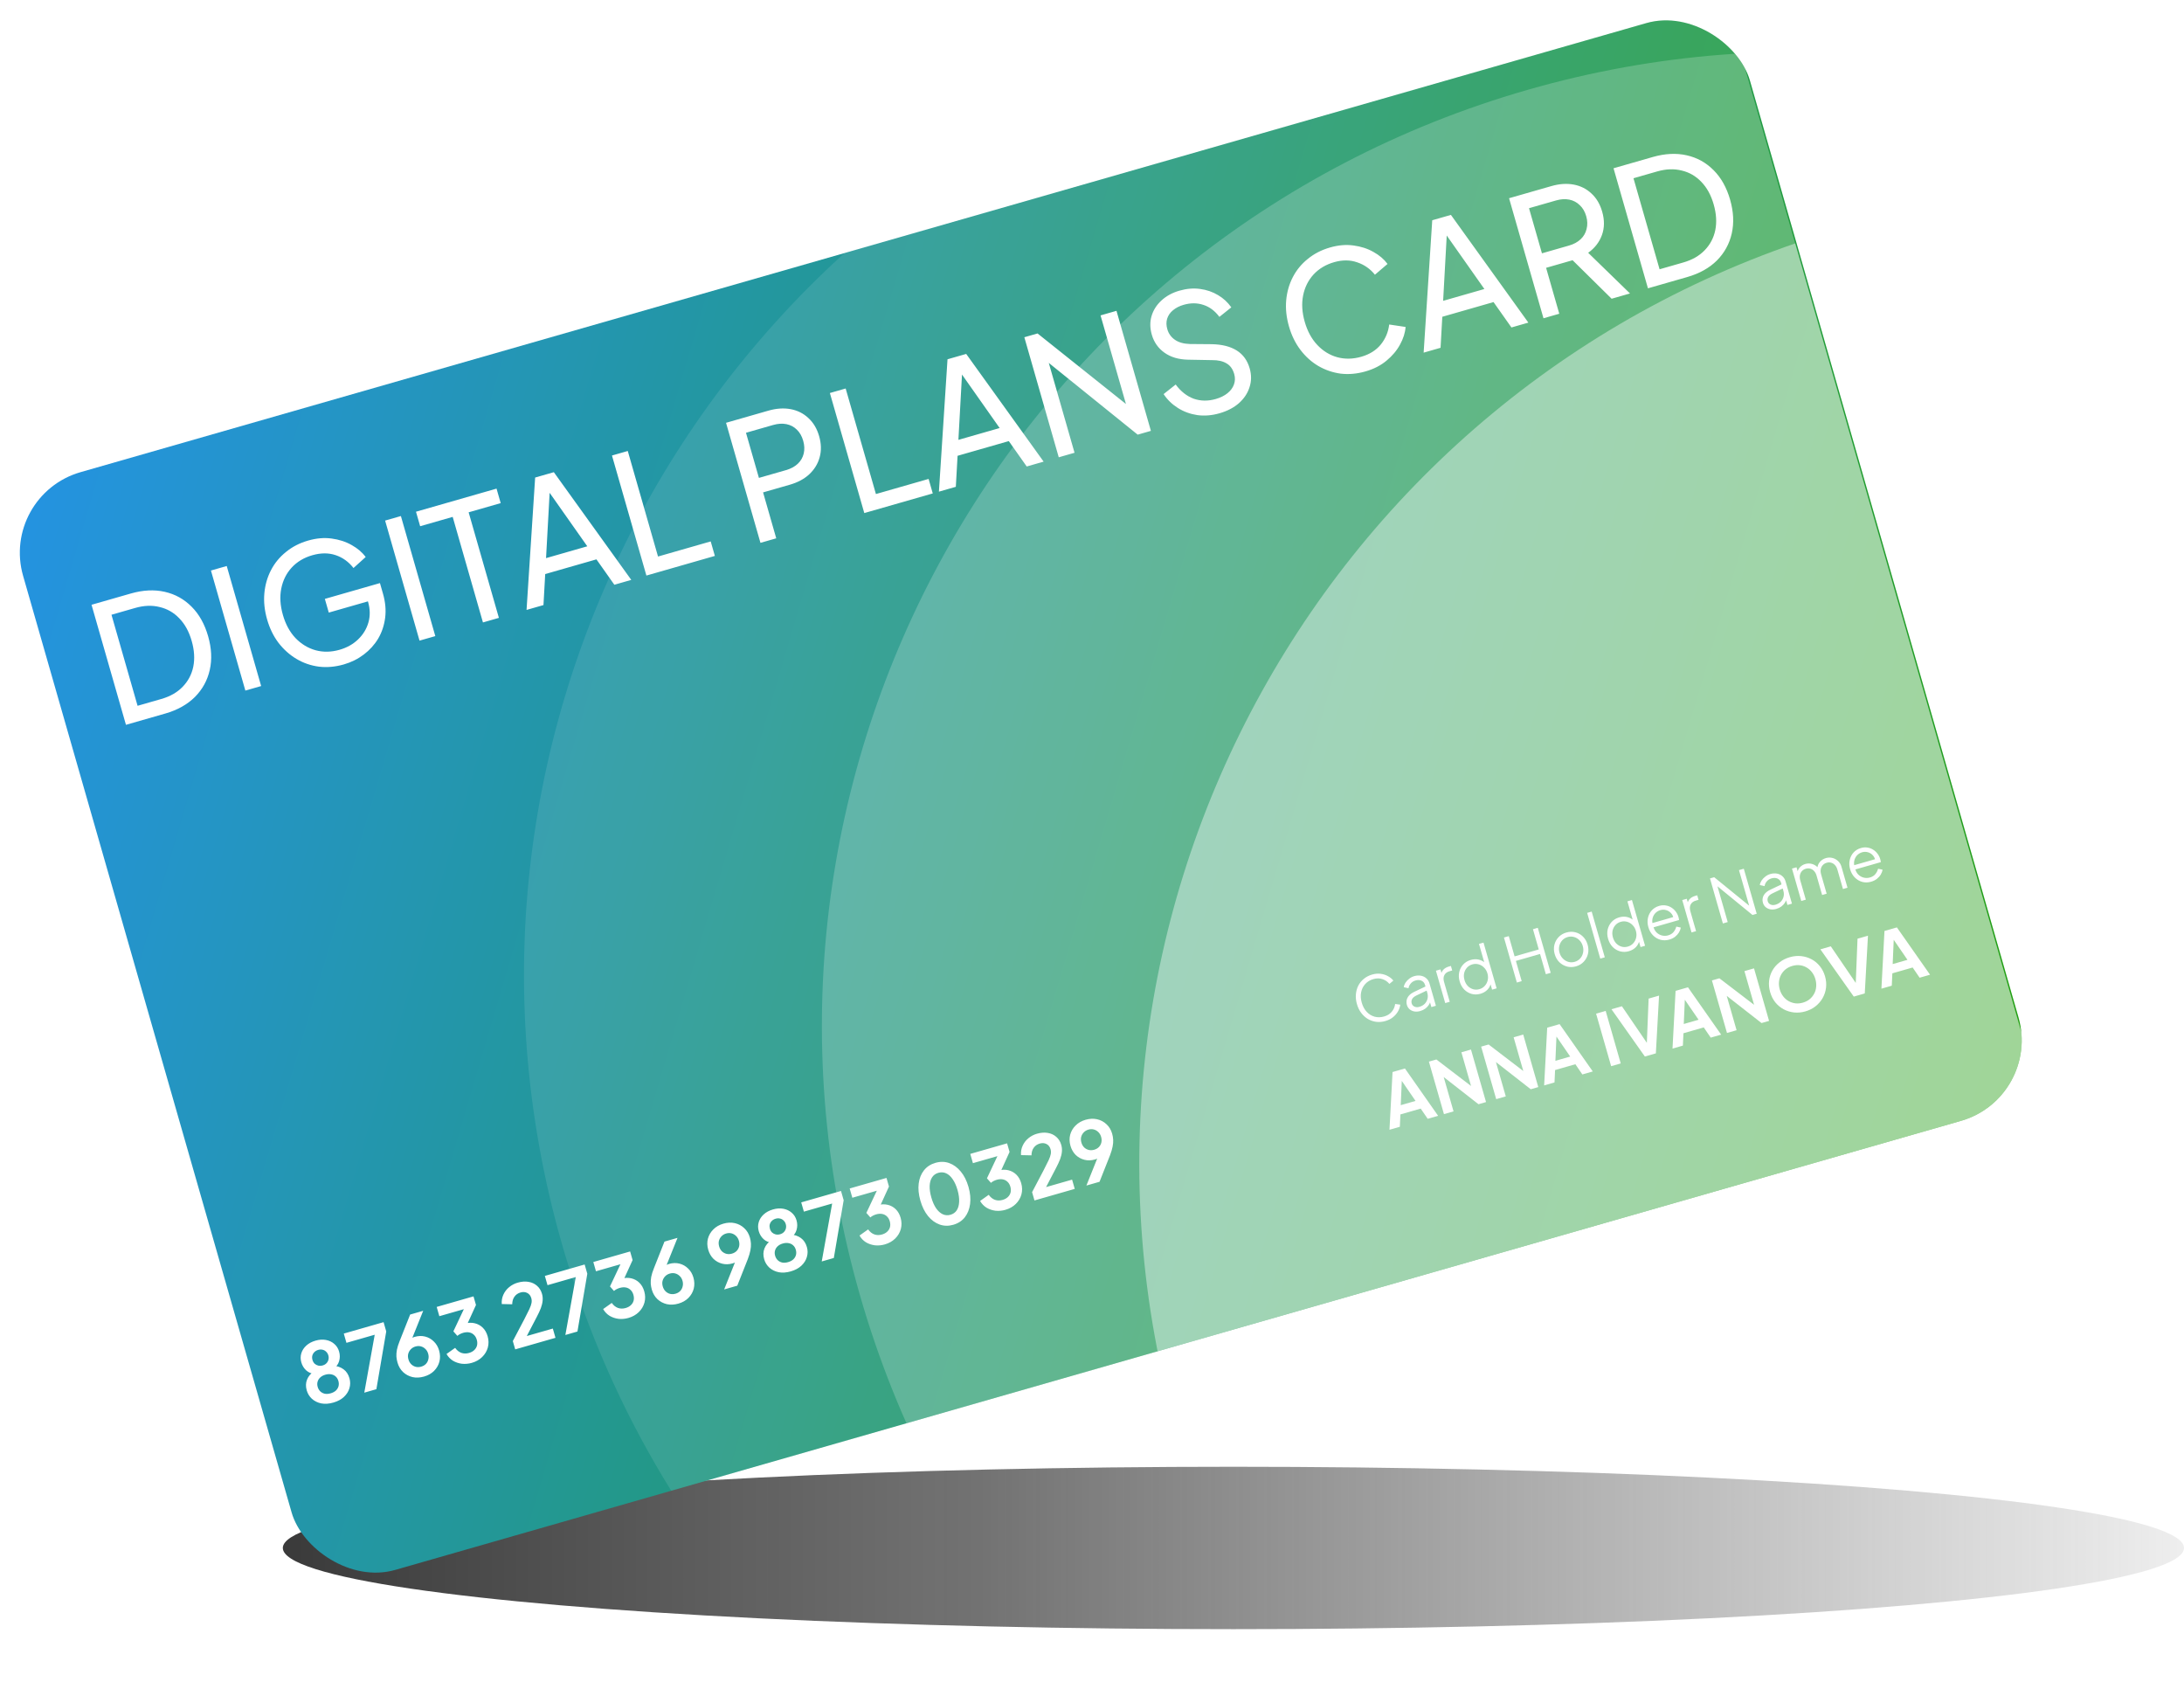 <svg width="657" height="508" viewBox="0 0 657 508" fill="none" xmlns="http://www.w3.org/2000/svg">
<g clip-path="url(#clip0_43_3040)" filter="url(#filter0_b_43_3040)">
<g filter="url(#filter1_f_43_3040)">
<ellipse cx="371.04" cy="465.572" rx="285.96" ry="24.421" fill="url(#paint0_linear_43_3040)"/>
</g>
<g clip-path="url(#clip1_43_3040)">
<g clip-path="url(#clip2_43_3040)">
<rect y="148.957" width="540.41" height="343.468" rx="25.209" transform="rotate(-16 0 148.957)" fill="url(#paint1_linear_43_3040)"/>
<g clip-path="url(#clip3_43_3040)">
<path d="M531.532 575.121C687.109 530.51 777.065 368.225 732.454 212.648C687.843 57.07 525.558 -32.886 369.98 11.725C214.403 56.337 124.447 218.621 169.058 374.199C213.669 529.777 375.954 619.733 531.532 575.121Z" fill="white" fill-opacity="0.1"/>
<path d="M621.144 590.402C776.721 545.791 866.677 383.506 822.066 227.928C777.455 72.35 615.17 -17.606 459.593 27.006C304.015 71.617 214.059 233.902 258.67 389.479C303.281 545.057 465.566 635.013 621.144 590.402Z" fill="white" fill-opacity="0.2"/>
<path d="M716.622 631.863C872.2 587.252 962.156 424.967 917.545 269.389C872.934 113.812 710.649 23.855 555.071 68.467C399.494 113.078 309.538 275.363 354.149 430.94C398.76 586.518 561.045 676.474 716.622 631.863Z" fill="white" fill-opacity="0.4"/>
</g>
</g>
<path d="M37.889 218.001L27.535 181.896L39.361 178.505C43.012 177.458 46.407 177.288 49.547 177.996C52.688 178.704 55.39 180.202 57.654 182.49C59.91 184.746 61.561 187.699 62.608 191.35C63.645 194.968 63.81 198.348 63.102 201.488C62.394 204.628 60.901 207.347 58.622 209.643C56.334 211.908 53.365 213.564 49.714 214.61L37.889 218.001ZM41.387 212.278L48.512 210.235C51.193 209.466 53.341 208.238 54.956 206.551C56.602 204.855 57.667 202.837 58.149 200.496C58.623 198.122 58.461 195.546 57.664 192.767C56.858 189.956 55.614 187.691 53.932 185.97C52.282 184.24 50.314 183.109 48.028 182.575C45.765 182 43.309 182.093 40.66 182.853L33.536 184.895L41.387 212.278ZM73.811 207.701L63.458 171.595L68.207 170.233L78.56 206.339L73.811 207.701ZM103.428 199.838C100.875 200.57 98.387 200.794 95.963 200.51C93.53 200.193 91.28 199.422 89.216 198.196C87.151 196.97 85.341 195.356 83.788 193.353C82.267 191.342 81.123 188.995 80.354 186.314C79.575 183.6 79.298 180.987 79.522 178.475C79.746 175.963 80.408 173.64 81.51 171.506C82.611 169.372 84.115 167.542 86.02 166.017C87.916 164.459 90.14 163.314 92.693 162.583C95.18 161.869 97.535 161.666 99.756 161.973C102.009 162.271 104.014 162.92 105.769 163.921C107.557 164.911 108.968 166.115 110.004 167.532L106.337 170.838C104.894 168.979 103.109 167.69 100.98 166.972C98.85 166.254 96.51 166.261 93.957 166.993C91.437 167.715 89.363 168.957 87.735 170.718C86.139 172.469 85.098 174.568 84.611 177.016C84.124 179.463 84.288 182.109 85.103 184.952C85.909 187.763 87.167 190.077 88.877 191.894C90.619 193.702 92.631 194.926 94.912 195.566C97.226 196.196 99.643 196.15 102.163 195.427C104.36 194.797 106.213 193.759 107.721 192.313C109.23 190.866 110.265 189.171 110.826 187.226C111.387 185.282 111.358 183.228 110.737 181.063L110.098 178.834L112.862 180.244L98.905 184.246L97.723 180.127L114.298 175.374L115.215 178.573C115.938 181.093 116.155 183.496 115.866 185.781C115.578 188.067 114.882 190.154 113.781 192.044C112.67 193.901 111.224 195.504 109.443 196.854C107.662 198.204 105.657 199.198 103.428 199.838ZM126.203 192.678L115.85 156.572L120.6 155.21L130.953 191.316L126.203 192.678ZM145.282 187.207L136.18 155.463L126.39 158.27L125.139 153.908L149.371 146.96L150.622 151.321L140.978 154.087L150.08 185.831L145.282 187.207ZM158.399 183.445L160.986 143.629L166.608 142.017L189.901 174.412L184.812 175.872L179.424 168.238L164.012 172.657L163.488 181.986L158.399 183.445ZM164.264 167.865L176.671 164.307L164.105 146.459L165.462 146.07L164.264 167.865ZM194.451 173.108L184.097 137.002L188.847 135.64L197.949 167.384L213.797 162.84L215.048 167.202L194.451 173.108ZM228.764 163.269L218.41 127.163L231.157 123.508C233.547 122.823 235.777 122.673 237.846 123.059C239.915 123.444 241.691 124.334 243.174 125.727C244.69 127.11 245.772 128.933 246.42 131.195C247.069 133.456 247.117 135.575 246.565 137.552C246.036 139.487 245.001 141.182 243.46 142.638C241.943 144.052 239.972 145.107 237.549 145.802L229.553 148.095L233.513 161.907L228.764 163.269ZM228.302 143.733L236.444 141.398C237.898 140.981 239.079 140.345 239.988 139.49C240.896 138.635 241.493 137.607 241.778 136.407C242.064 135.206 242.012 133.927 241.622 132.57C241.224 131.181 240.591 130.069 239.722 129.234C238.844 128.367 237.793 127.812 236.569 127.568C235.345 127.325 234.007 127.411 232.553 127.828L224.411 130.163L228.302 143.733ZM260 154.312L249.647 118.206L254.397 116.844L263.499 148.588L279.347 144.044L280.598 148.406L260 154.312ZM282.447 147.875L285.034 108.059L290.655 106.447L313.949 138.842L308.86 140.302L303.472 132.668L288.06 137.087L287.536 146.416L282.447 147.875ZM288.312 132.295L300.718 128.737L288.153 110.889L289.51 110.499L288.312 132.295ZM318.498 137.538L308.145 101.432L312.119 100.292L341.228 123.52L339.49 124.228L331.069 94.859L335.866 93.483L346.22 129.589L342.246 130.728L313.178 107.279L314.771 106.613L323.248 136.176L318.498 137.538ZM366.852 124.302C364.558 124.96 362.337 125.142 360.19 124.849C358.034 124.523 356.08 123.807 354.329 122.7C352.578 121.594 351.148 120.203 350.039 118.528L353.672 115.651C355.211 117.727 357.018 119.15 359.091 119.919C361.188 120.646 363.4 120.676 365.726 120.009C367.148 119.602 368.327 119.019 369.263 118.261C370.2 117.503 370.843 116.636 371.193 115.662C371.566 114.646 371.595 113.589 371.28 112.49C370.844 110.972 370.065 109.901 368.943 109.279C367.843 108.615 366.405 108.293 364.627 108.314L357.404 108.182C354.556 108.125 352.186 107.423 350.297 106.076C348.407 104.73 347.138 102.926 346.49 100.664C345.924 98.694 345.897 96.831 346.408 95.076C346.942 93.279 347.929 91.72 349.368 90.398C350.83 89.035 352.643 88.043 354.808 87.422C356.973 86.801 359.039 86.629 361.006 86.904C363.005 87.17 364.809 87.789 366.416 88.761C368.015 89.702 369.346 90.929 370.409 92.442L366.824 95.306C365.465 93.493 363.862 92.291 362.015 91.702C360.158 91.081 358.18 91.071 356.08 91.673C354.787 92.044 353.705 92.599 352.833 93.338C351.984 94.036 351.406 94.884 351.097 95.882C350.812 96.838 350.831 97.881 351.156 99.012C351.536 100.336 352.294 101.395 353.43 102.188C354.567 102.981 356.07 103.407 357.94 103.465L364.512 103.521C367.605 103.578 370.111 104.206 372.028 105.405C373.945 106.603 375.246 108.398 375.932 110.789C376.497 112.76 376.48 114.653 375.882 116.468C375.316 118.274 374.253 119.872 372.694 121.263C371.158 122.613 369.21 123.626 366.852 124.302ZM410.777 111.707C408.224 112.439 405.736 112.663 403.312 112.379C400.911 112.053 398.662 111.282 396.564 110.065C394.499 108.839 392.707 107.22 391.186 105.209C389.665 103.197 388.52 100.851 387.751 98.169C386.973 95.455 386.695 92.842 386.919 90.33C387.143 87.818 387.806 85.495 388.907 83.361C390.009 81.227 391.512 79.398 393.417 77.872C395.313 76.314 397.538 75.17 400.09 74.438C402.578 73.724 404.932 73.521 407.153 73.829C409.407 74.126 411.411 74.776 413.166 75.776C414.954 76.767 416.366 77.97 417.401 79.387L413.609 82.624C412.195 80.862 410.423 79.622 408.294 78.904C406.156 78.153 403.842 78.135 401.355 78.848C398.835 79.571 396.76 80.812 395.132 82.573C393.537 84.324 392.495 86.424 392.008 88.871C391.521 91.318 391.685 93.964 392.5 96.807C393.306 99.618 394.564 101.932 396.274 103.75C397.984 105.567 399.98 106.795 402.261 107.435C404.575 108.065 406.992 108.019 409.512 107.297C412 106.583 413.956 105.358 415.381 103.62C416.797 101.851 417.638 99.844 417.903 97.6L422.835 98.336C422.707 100.086 422.148 101.855 421.157 103.643C420.198 105.421 418.843 107.034 417.09 108.48C415.369 109.918 413.265 110.993 410.777 111.707ZM428.265 106.063L430.852 66.246L436.474 64.634L459.767 97.03L454.678 98.489L449.29 90.855L433.878 95.275L433.354 104.603L428.265 106.063ZM434.13 90.482L446.537 86.924L433.971 69.076L435.328 68.687L434.13 90.482ZM464.317 95.725L453.963 59.619L466.71 55.964C469.1 55.279 471.33 55.129 473.399 55.515C475.468 55.901 477.244 56.79 478.727 58.183C480.243 59.566 481.325 61.389 481.973 63.651C482.705 66.203 482.68 68.553 481.897 70.701C481.114 72.849 479.735 74.625 477.761 76.03L490.342 88.262L484.817 89.847L471.508 76.722L475.186 77.66L465.105 80.551L469.066 94.363L464.317 95.725ZM463.855 76.189L471.997 73.854C473.418 73.447 474.584 72.816 475.492 71.96C476.401 71.106 476.998 70.078 477.283 68.877C477.6 67.667 477.565 66.384 477.175 65.027C476.777 63.637 476.127 62.53 475.226 61.704C474.348 60.837 473.297 60.282 472.074 60.038C470.85 59.795 469.527 59.877 468.106 60.285L459.964 62.619L463.855 76.189ZM495.743 86.714L485.389 50.608L497.215 47.217C500.866 46.17 504.261 46.001 507.401 46.709C510.542 47.417 513.244 48.915 515.508 51.203C517.764 53.458 519.415 56.411 520.461 60.062C521.499 63.681 521.664 67.06 520.956 70.201C520.248 73.341 518.755 76.059 516.476 78.356C514.188 80.62 511.219 82.276 507.568 83.323L495.743 86.714ZM499.241 80.99L506.366 78.947C509.047 78.178 511.195 76.951 512.81 75.264C514.456 73.568 515.521 71.549 516.003 69.208C516.477 66.835 516.315 64.258 515.518 61.48C514.712 58.669 513.468 56.403 511.786 54.683C510.136 52.953 508.168 51.821 505.882 51.288C503.619 50.713 501.163 50.805 498.514 51.565L491.39 53.608L499.241 80.99Z" fill="white"/>
<path d="M100.275 421.846C98.966 422.222 97.758 422.306 96.65 422.099C95.553 421.872 94.618 421.414 93.844 420.727C93.086 420.035 92.563 419.189 92.276 418.187C91.938 417.008 91.968 415.924 92.366 414.936C92.76 413.931 93.499 413.064 94.583 412.333L94.619 413.188C93.684 413.159 92.853 412.821 92.125 412.173C91.413 411.52 90.921 410.717 90.647 409.764C90.374 408.811 90.373 407.893 90.645 407.011C90.916 406.129 91.42 405.355 92.156 404.69C92.891 404.024 93.817 403.532 94.931 403.212C96.03 402.897 97.059 402.829 98.02 403.008C98.996 403.183 99.834 403.572 100.531 404.176C101.245 404.776 101.739 405.552 102.012 406.505C102.29 407.474 102.292 408.427 102.018 409.362C101.756 410.276 101.239 411.002 100.466 411.538L100.053 410.738C101.369 410.816 102.46 411.176 103.326 411.819C104.188 412.446 104.788 413.349 105.126 414.529C105.413 415.53 105.411 416.528 105.118 417.52C104.838 418.493 104.284 419.368 103.459 420.147C102.645 420.905 101.583 421.471 100.275 421.846ZM99.476 419.06C100.106 418.879 100.623 418.609 101.026 418.248C101.425 417.871 101.694 417.436 101.832 416.942C101.965 416.432 101.953 415.902 101.796 415.353C101.633 414.787 101.365 414.34 100.991 414.01C100.612 413.664 100.156 413.445 99.623 413.353C99.085 413.245 98.501 413.282 97.871 413.462C97.241 413.643 96.726 413.921 96.327 414.298C95.94 414.654 95.677 415.079 95.539 415.573C95.396 416.051 95.406 416.573 95.568 417.138C95.725 417.688 95.996 418.143 96.379 418.505C96.758 418.851 97.209 419.08 97.731 419.193C98.264 419.285 98.846 419.24 99.476 419.06ZM97.072 410.675C97.54 410.541 97.922 410.318 98.217 410.006C98.512 409.694 98.708 409.341 98.805 408.946C98.913 408.53 98.902 408.096 98.772 407.644C98.643 407.192 98.424 406.826 98.117 406.547C97.821 406.247 97.468 406.051 97.057 405.959C96.641 405.851 96.199 405.864 95.731 405.999C95.262 406.133 94.872 406.358 94.561 406.675C94.261 406.971 94.057 407.326 93.949 407.742C93.852 408.137 93.869 408.561 93.999 409.013C94.128 409.465 94.341 409.841 94.637 410.141C94.944 410.42 95.305 410.614 95.721 410.722C96.153 410.825 96.603 410.81 97.072 410.675ZM109.589 418.861L112.724 401.441L104.218 403.88L103.419 401.093L115.39 397.66L116.189 400.447L113.224 417.819L109.589 418.861ZM127.575 414.018C126.347 414.37 125.183 414.424 124.082 414.181C122.992 413.916 122.053 413.416 121.265 412.681C120.472 411.929 119.912 410.979 119.583 409.833C119.416 409.251 119.306 408.653 119.252 408.039C119.215 407.421 119.262 406.734 119.396 405.979C119.545 405.219 119.819 404.345 120.217 403.357L123.381 395.369L127.307 394.243L123.435 403.877L122.735 403.448C122.91 403.205 123.105 403.001 123.319 402.834C123.529 402.652 123.748 402.502 123.977 402.384C124.221 402.261 124.481 402.16 124.756 402.082C125.854 401.767 126.903 401.737 127.903 401.992C128.903 402.247 129.77 402.742 130.505 403.475C131.251 404.188 131.78 405.085 132.09 406.167C132.424 407.331 132.456 408.449 132.187 409.523C131.913 410.58 131.376 411.512 130.576 412.319C129.787 413.104 128.787 413.671 127.575 414.018ZM126.721 411.038C127.27 410.88 127.728 410.618 128.095 410.25C128.473 409.862 128.724 409.397 128.848 408.854C128.988 408.307 128.975 407.742 128.808 407.161C128.632 406.547 128.344 406.061 127.945 405.704C127.557 405.326 127.107 405.07 126.597 404.937C126.087 404.803 125.549 404.817 124.983 404.98C124.434 405.137 123.97 405.41 123.592 405.798C123.214 406.186 122.952 406.646 122.808 407.177C122.674 407.687 122.695 408.249 122.871 408.863C123.038 409.445 123.318 409.933 123.711 410.327C124.12 410.717 124.588 410.976 125.114 411.105C125.636 411.218 126.171 411.195 126.721 411.038ZM141.934 409.901C140.949 410.183 139.961 410.274 138.97 410.174C137.992 410.052 137.092 409.751 136.272 409.269C135.464 408.767 134.814 408.087 134.324 407.231L136.916 405.387C137.443 406.127 138.068 406.63 138.791 406.895C139.509 407.143 140.272 407.152 141.08 406.92C141.726 406.735 142.248 406.454 142.647 406.077C143.063 405.696 143.343 405.24 143.488 404.709C143.628 404.162 143.608 403.573 143.427 402.943C143.246 402.313 142.956 401.819 142.556 401.462C142.168 401.083 141.697 400.843 141.143 400.739C140.589 400.636 139.981 400.679 139.318 400.869C139.011 400.957 138.697 401.082 138.377 401.244C138.072 401.401 137.809 401.582 137.588 401.785L136.385 400.425L139.533 393.753L132.167 395.866L131.367 393.079L142.442 389.903L143.185 392.496L140.061 399.345L139.755 398.095C140.842 397.801 141.855 397.764 142.792 397.985C143.729 398.206 144.538 398.647 145.217 399.309C145.896 399.971 146.389 400.835 146.695 401.901C147.028 403.064 147.047 404.195 146.75 405.294C146.449 406.377 145.882 407.327 145.049 408.142C144.216 408.958 143.178 409.544 141.934 409.901ZM154.986 405.844L154.27 403.348L157.699 396.831C158.377 395.535 158.888 394.515 159.234 393.769C159.591 393.002 159.812 392.37 159.897 391.874C159.982 391.377 159.959 390.903 159.83 390.451C159.612 389.692 159.198 389.163 158.588 388.866C157.995 388.564 157.327 388.52 156.583 388.733C155.808 388.955 155.202 389.374 154.767 389.988C154.326 390.586 154.1 391.351 154.087 392.281L150.946 392.211C150.867 391.203 151.026 390.265 151.425 389.399C151.819 388.517 152.39 387.767 153.14 387.15C153.901 386.512 154.766 386.055 155.736 385.777C156.899 385.443 157.977 385.361 158.97 385.531C159.979 385.696 160.834 386.089 161.537 386.709C162.255 387.325 162.76 388.142 163.052 389.16C163.237 389.806 163.299 390.479 163.238 391.178C163.176 391.878 162.998 392.628 162.703 393.429C162.404 394.215 161.982 395.122 161.438 396.152L158.476 401.827L166.303 399.583L167.102 402.369L154.986 405.844ZM170.075 401.517L173.209 384.097L164.704 386.536L163.905 383.749L175.876 380.316L176.675 383.103L173.71 400.475L170.075 401.517ZM189.05 396.391C188.064 396.673 187.076 396.764 186.086 396.664C185.107 396.542 184.207 396.241 183.388 395.759C182.579 395.256 181.93 394.577 181.44 393.721L184.031 391.877C184.558 392.617 185.183 393.12 185.906 393.385C186.624 393.633 187.387 393.642 188.195 393.41C188.841 393.225 189.364 392.944 189.763 392.567C190.178 392.186 190.458 391.73 190.603 391.199C190.743 390.651 190.723 390.063 190.542 389.433C190.362 388.803 190.071 388.309 189.672 387.952C189.284 387.573 188.812 387.333 188.258 387.229C187.704 387.126 187.096 387.169 186.434 387.359C186.127 387.447 185.813 387.572 185.492 387.734C185.188 387.891 184.925 388.072 184.703 388.275L183.5 386.915L186.648 380.243L179.282 382.355L178.483 379.569L189.557 376.393L190.3 378.986L187.177 385.835L186.871 384.585C187.958 384.291 188.97 384.254 189.907 384.475C190.845 384.696 191.653 385.137 192.332 385.799C193.012 386.461 193.504 387.325 193.81 388.391C194.144 389.554 194.162 390.685 193.865 391.784C193.564 392.867 192.997 393.816 192.164 394.632C191.332 395.448 190.294 396.034 189.05 396.391ZM204.081 392.08C202.854 392.432 201.689 392.487 200.588 392.243C199.498 391.979 198.559 391.479 197.771 390.743C196.979 389.991 196.418 389.042 196.089 387.895C195.922 387.313 195.812 386.715 195.758 386.101C195.721 385.483 195.769 384.796 195.902 384.041C196.051 383.281 196.325 382.407 196.723 381.419L199.888 373.431L203.813 372.305L199.941 381.939L199.241 381.51C199.416 381.267 199.611 381.063 199.826 380.897C200.035 380.714 200.255 380.564 200.483 380.446C200.728 380.323 200.987 380.223 201.262 380.144C202.36 379.829 203.41 379.799 204.409 380.054C205.409 380.309 206.276 380.804 207.011 381.537C207.758 382.25 208.286 383.147 208.596 384.23C208.93 385.393 208.962 386.511 208.693 387.585C208.419 388.642 207.882 389.574 207.082 390.381C206.293 391.166 205.293 391.733 204.081 392.08ZM203.227 389.1C203.776 388.942 204.234 388.68 204.601 388.313C204.979 387.924 205.23 387.459 205.354 386.916C205.495 386.369 205.481 385.805 205.315 385.223C205.139 384.609 204.851 384.124 204.451 383.766C204.063 383.388 203.614 383.132 203.103 382.999C202.593 382.865 202.055 382.88 201.49 383.042C200.94 383.199 200.477 383.472 200.098 383.86C199.72 384.249 199.459 384.708 199.314 385.239C199.18 385.75 199.202 386.312 199.378 386.925C199.544 387.507 199.824 387.995 200.217 388.389C200.626 388.779 201.094 389.038 201.62 389.167C202.142 389.28 202.678 389.257 203.227 389.1ZM217.842 387.82L221.707 378.162L222.431 378.584C222.24 378.831 222.047 379.044 221.854 379.222C221.66 379.4 221.441 379.55 221.196 379.673C220.952 379.795 220.684 379.898 220.393 379.982C219.295 380.297 218.246 380.326 217.246 380.071C216.246 379.816 215.373 379.332 214.627 378.619C213.892 377.886 213.367 376.97 213.052 375.871C212.718 374.708 212.688 373.598 212.962 372.54C213.252 371.478 213.791 370.554 214.58 369.769C215.38 368.962 216.386 368.385 217.598 368.038C218.826 367.686 219.982 367.634 221.067 367.882C222.152 368.131 223.091 368.631 223.884 369.382C224.688 370.113 225.257 371.06 225.59 372.224C225.757 372.805 225.859 373.405 225.897 374.024C225.934 374.643 225.878 375.332 225.729 376.091C225.591 376.83 225.333 377.7 224.956 378.699L221.792 386.687L217.842 387.82ZM220.183 377.052C220.748 376.89 221.214 376.625 221.581 376.258C221.959 375.87 222.213 375.413 222.341 374.886C222.465 374.343 222.444 373.781 222.277 373.2C222.101 372.586 221.811 372.092 221.407 371.719C221.019 371.34 220.569 371.085 220.059 370.951C219.549 370.818 219.011 370.832 218.446 370.994C217.896 371.152 217.433 371.425 217.054 371.813C216.676 372.201 216.415 372.661 216.27 373.192C216.141 373.718 216.164 374.288 216.341 374.902C216.507 375.484 216.787 375.972 217.18 376.366C217.584 376.74 218.05 376.991 218.576 377.12C219.098 377.232 219.633 377.21 220.183 377.052ZM237.882 382.388C236.573 382.764 235.365 382.848 234.257 382.641C233.16 382.414 232.225 381.956 231.451 381.269C230.693 380.577 230.17 379.731 229.883 378.729C229.545 377.55 229.575 376.466 229.973 375.477C230.367 374.473 231.106 373.605 232.19 372.875L232.226 373.73C231.291 373.701 230.46 373.362 229.732 372.714C229.02 372.062 228.528 371.259 228.254 370.306C227.981 369.353 227.98 368.435 228.252 367.553C228.523 366.671 229.027 365.897 229.763 365.232C230.499 364.566 231.424 364.073 232.538 363.754C233.637 363.439 234.666 363.371 235.627 363.55C236.604 363.725 237.441 364.114 238.139 364.718C238.852 365.318 239.346 366.094 239.619 367.047C239.897 368.016 239.899 368.969 239.625 369.904C239.363 370.818 238.846 371.543 238.073 372.08L237.66 371.28C238.976 371.357 240.067 371.718 240.933 372.361C241.795 372.988 242.395 373.891 242.733 375.071C243.02 376.072 243.018 377.069 242.725 378.062C242.445 379.034 241.892 379.91 241.066 380.689C240.252 381.446 239.19 382.013 237.882 382.388ZM237.083 379.602C237.713 379.421 238.23 379.15 238.633 378.79C239.032 378.413 239.301 377.978 239.439 377.484C239.572 376.973 239.56 376.444 239.403 375.894C239.241 375.329 238.972 374.881 238.598 374.552C238.219 374.206 237.763 373.987 237.23 373.895C236.692 373.787 236.108 373.823 235.478 374.004C234.848 374.185 234.333 374.463 233.934 374.84C233.547 375.196 233.284 375.621 233.146 376.115C233.003 376.593 233.013 377.115 233.175 377.68C233.332 378.229 233.603 378.685 233.987 379.047C234.365 379.393 234.816 379.622 235.338 379.735C235.871 379.827 236.453 379.782 237.083 379.602ZM234.679 371.217C235.147 371.083 235.529 370.86 235.824 370.548C236.119 370.236 236.315 369.883 236.412 369.488C236.52 369.072 236.509 368.638 236.379 368.186C236.25 367.734 236.031 367.368 235.724 367.089C235.428 366.789 235.075 366.593 234.664 366.501C234.248 366.393 233.806 366.406 233.338 366.541C232.869 366.675 232.479 366.9 232.168 367.217C231.868 367.513 231.664 367.868 231.556 368.284C231.459 368.679 231.476 369.102 231.606 369.555C231.735 370.007 231.948 370.383 232.244 370.683C232.551 370.962 232.913 371.155 233.328 371.264C233.76 371.367 234.21 371.352 234.679 371.217ZM247.196 379.403L250.331 361.982L241.825 364.421L241.026 361.635L252.997 358.202L253.796 360.989L250.831 378.36L247.196 379.403ZM266.171 374.276C265.186 374.559 264.198 374.65 263.207 374.549C262.228 374.428 261.329 374.126 260.509 373.645C259.701 373.142 259.051 372.463 258.561 371.607L261.153 369.762C261.68 370.503 262.305 371.006 263.028 371.27C263.746 371.519 264.509 371.528 265.316 371.296C265.963 371.111 266.485 370.83 266.884 370.453C267.299 370.072 267.579 369.616 267.724 369.084C267.865 368.537 267.844 367.949 267.664 367.319C267.483 366.689 267.193 366.195 266.793 365.837C266.405 365.459 265.934 365.218 265.38 365.115C264.826 365.012 264.217 365.055 263.555 365.245C263.248 365.333 262.934 365.458 262.614 365.62C262.309 365.777 262.046 365.957 261.825 366.161L260.622 364.801L263.77 358.129L256.403 360.241L255.604 357.454L266.678 354.279L267.422 356.872L264.298 363.721L263.992 362.471C265.079 362.177 266.091 362.14 267.029 362.361C267.966 362.581 268.775 363.023 269.454 363.684C270.133 364.346 270.626 365.21 270.932 366.277C271.265 367.44 271.283 368.571 270.987 369.67C270.685 370.753 270.118 371.702 269.286 372.518C268.453 373.334 267.415 373.92 266.171 374.276ZM286.77 368.37C285.332 368.782 283.961 368.756 282.656 368.291C281.351 367.826 280.191 366.978 279.174 365.749C278.173 364.515 277.406 362.969 276.874 361.111C276.336 359.237 276.167 357.52 276.367 355.959C276.566 354.398 277.096 353.075 277.956 351.989C278.816 350.904 279.964 350.155 281.402 349.742C282.872 349.321 284.252 349.345 285.54 349.815C286.845 350.28 288.006 351.127 289.023 352.356C290.035 353.57 290.807 355.105 291.34 356.963C291.873 358.821 292.034 360.54 291.823 362.122C291.624 363.683 291.096 365.014 290.241 366.116C289.381 367.202 288.224 367.953 286.77 368.37ZM285.932 365.358C286.756 365.122 287.387 364.67 287.825 364.002C288.259 363.319 288.494 362.464 288.533 361.439C288.582 360.394 288.42 359.216 288.045 357.908C287.669 356.599 287.186 355.523 286.594 354.679C286.014 353.814 285.353 353.216 284.612 352.887C283.887 352.553 283.104 352.506 282.264 352.747C281.456 352.979 280.833 353.428 280.395 354.096C279.957 354.763 279.713 355.62 279.664 356.666C279.625 357.691 279.794 358.858 280.169 360.166C280.54 361.459 281.015 362.537 281.595 363.402C282.187 364.247 282.848 364.844 283.578 365.194C284.324 365.54 285.109 365.594 285.932 365.358ZM302.448 363.874C301.463 364.157 300.475 364.248 299.484 364.147C298.506 364.026 297.606 363.724 296.786 363.242C295.978 362.74 295.328 362.061 294.838 361.205L297.43 359.36C297.957 360.101 298.582 360.603 299.305 360.868C300.023 361.117 300.786 361.125 301.594 360.894C302.24 360.708 302.762 360.427 303.161 360.051C303.576 359.669 303.857 359.213 304.001 358.682C304.142 358.135 304.122 357.546 303.941 356.916C303.76 356.286 303.47 355.792 303.07 355.435C302.682 355.057 302.211 354.816 301.657 354.713C301.103 354.609 300.495 354.653 299.832 354.843C299.525 354.931 299.211 355.056 298.891 355.217C298.586 355.375 298.323 355.555 298.102 355.758L296.899 354.399L300.047 347.727L292.68 349.839L291.881 347.052L302.955 343.877L303.699 346.47L300.575 353.318L300.269 352.069C301.356 351.774 302.369 351.738 303.306 351.958C304.243 352.179 305.052 352.62 305.731 353.282C306.41 353.944 306.903 354.808 307.209 355.874C307.542 357.037 307.561 358.169 307.264 359.268C306.962 360.351 306.396 361.3 305.563 362.116C304.73 362.931 303.692 363.517 302.448 363.874ZM311.193 361.052L310.478 358.556L313.906 352.039C314.584 350.744 315.095 349.723 315.441 348.977C315.798 348.21 316.019 347.579 316.104 347.082C316.189 346.586 316.166 346.111 316.037 345.659C315.819 344.9 315.405 344.372 314.796 344.074C314.202 343.773 313.534 343.728 312.791 343.941C312.015 344.164 311.41 344.582 310.974 345.196C310.534 345.795 310.307 346.559 310.294 347.489L307.153 347.42C307.074 346.411 307.233 345.474 307.632 344.608C308.026 343.725 308.597 342.976 309.347 342.359C310.108 341.721 310.974 341.263 311.943 340.985C313.106 340.651 314.184 340.57 315.177 340.739C316.186 340.905 317.041 341.298 317.744 341.918C318.462 342.533 318.967 343.35 319.259 344.368C319.445 345.014 319.506 345.687 319.445 346.387C319.383 347.086 319.205 347.836 318.91 348.638C318.611 349.423 318.189 350.331 317.645 351.361L314.683 357.035L322.51 354.791L323.309 357.578L311.193 361.052ZM326.815 356.572L330.681 346.915L331.405 347.336C331.213 347.584 331.021 347.796 330.827 347.974C330.633 348.152 330.414 348.302 330.17 348.425C329.925 348.548 329.657 348.651 329.367 348.734C328.268 349.049 327.219 349.079 326.219 348.823C325.219 348.568 324.346 348.084 323.6 347.372C322.865 346.638 322.34 345.722 322.025 344.624C321.692 343.461 321.662 342.35 321.936 341.293C322.225 340.231 322.765 339.307 323.553 338.521C324.354 337.715 325.36 337.138 326.571 336.79C327.799 336.438 328.956 336.386 330.041 336.635C331.126 336.883 332.065 337.383 332.857 338.135C333.661 338.866 334.23 339.813 334.564 340.976C334.73 341.558 334.833 342.158 334.87 342.776C334.908 343.395 334.852 344.084 334.702 344.844C334.565 345.583 334.307 346.452 333.929 347.452L330.765 355.44L326.815 356.572ZM329.156 345.805C329.721 345.643 330.188 345.378 330.554 345.01C330.932 344.622 331.186 344.165 331.315 343.638C331.439 343.096 331.418 342.534 331.251 341.952C331.075 341.338 330.785 340.845 330.38 340.471C329.992 340.093 329.543 339.837 329.033 339.704C328.522 339.57 327.984 339.585 327.419 339.747C326.87 339.904 326.406 340.177 326.028 340.565C325.65 340.953 325.388 341.413 325.243 341.944C325.114 342.471 325.138 343.041 325.314 343.655C325.481 344.236 325.76 344.724 326.153 345.118C326.558 345.492 327.023 345.743 327.549 345.872C328.071 345.985 328.607 345.962 329.156 345.805Z" fill="white"/>
<path d="M416.777 307.085C415.82 307.36 414.893 307.442 413.996 307.332C413.096 307.21 412.26 306.925 411.489 306.477C410.727 306.014 410.061 305.405 409.49 304.651C408.92 303.897 408.489 303.011 408.197 301.993C407.905 300.975 407.801 299.995 407.885 299.053C407.969 298.111 408.211 297.242 408.612 296.445C409.025 295.645 409.583 294.961 410.286 294.392C410.984 293.811 411.812 293.384 412.77 293.109C413.69 292.845 414.561 292.773 415.382 292.891C416.215 293.007 416.954 293.253 417.601 293.632C418.255 293.995 418.773 294.43 419.155 294.937L417.964 295.927C417.399 295.237 416.697 294.757 415.859 294.485C415.029 294.199 414.13 294.195 413.16 294.472C412.167 294.757 411.35 295.247 410.71 295.942C410.07 296.637 409.654 297.471 409.461 298.444C409.264 299.405 409.328 300.449 409.651 301.576C409.971 302.691 410.47 303.61 411.149 304.333C411.829 305.056 412.624 305.542 413.535 305.792C414.442 306.031 415.393 306.007 416.386 305.722C417.356 305.444 418.118 304.97 418.673 304.299C419.24 303.625 419.58 302.846 419.694 301.961L421.229 302.17C421.171 302.79 420.962 303.433 420.602 304.1C420.251 304.752 419.753 305.347 419.108 305.886C418.475 306.421 417.698 306.821 416.777 307.085ZM427.236 304.086C426.618 304.263 426.034 304.306 425.483 304.215C424.929 304.112 424.454 303.894 424.057 303.562C423.66 303.23 423.385 302.797 423.232 302.264C423.086 301.755 423.063 301.264 423.163 300.789C423.26 300.303 423.497 299.848 423.874 299.425C424.251 299.002 424.779 298.628 425.459 298.302L429.094 296.571L429.448 297.807L426.125 299.389C425.457 299.712 425.013 300.082 424.791 300.5C424.582 300.913 424.542 301.345 424.671 301.793C424.796 302.229 425.071 302.55 425.497 302.756C425.936 302.958 426.427 302.981 426.973 302.824C427.639 302.633 428.181 302.327 428.597 301.906C429.011 301.473 429.287 300.974 429.427 300.409C429.567 299.845 429.551 299.266 429.381 298.672L428.672 296.2C428.506 295.619 428.158 295.207 427.63 294.965C427.102 294.723 426.498 294.7 425.82 294.894C425.226 295.064 424.748 295.365 424.387 295.797C424.022 296.216 423.798 296.693 423.716 297.228L422.287 296.91C422.351 296.446 422.528 295.989 422.818 295.539C423.121 295.085 423.499 294.688 423.952 294.348C424.402 293.996 424.899 293.742 425.444 293.586C426.159 293.381 426.829 293.339 427.454 293.462C428.092 293.581 428.633 293.845 429.078 294.255C429.532 294.649 429.851 295.167 430.035 295.81L431.953 302.498L430.59 302.888L430.033 300.944L430.29 301.086C430.224 301.499 430.053 301.908 429.777 302.315C429.509 302.707 429.159 303.063 428.726 303.384C428.302 303.689 427.805 303.923 427.236 304.086ZM434.757 301.694L431.964 291.952L433.327 291.561L433.785 293.161L433.536 292.977C433.634 292.45 433.875 291.988 434.259 291.589C434.655 291.187 435.186 290.891 435.853 290.699L436.471 290.522L436.862 291.885L436.007 292.13C435.305 292.332 434.804 292.711 434.505 293.269C434.206 293.827 434.171 294.506 434.4 295.305L436.12 301.303L434.757 301.694ZM445.358 298.89C444.45 299.15 443.569 299.167 442.717 298.939C441.862 298.699 441.113 298.258 440.47 297.617C439.835 296.959 439.379 296.146 439.101 295.177C438.82 294.195 438.776 293.264 438.969 292.383C439.174 291.498 439.571 290.735 440.161 290.093C440.76 289.437 441.519 288.976 442.44 288.712C443.276 288.473 444.073 288.441 444.832 288.616C445.59 288.792 446.246 289.135 446.799 289.646L446.69 290.09L444.913 283.892L446.276 283.502L450.221 297.259L448.858 297.65L448.233 295.469L448.508 295.607C448.37 296.407 448.018 297.098 447.45 297.68C446.892 298.247 446.194 298.65 445.358 298.89ZM445.04 297.506C445.695 297.318 446.235 296.986 446.662 296.51C447.102 296.03 447.393 295.468 447.536 294.823C447.688 294.164 447.663 293.482 447.461 292.78C447.26 292.077 446.922 291.492 446.447 291.025C445.981 290.542 445.434 290.214 444.807 290.04C444.192 289.862 443.558 289.867 442.904 290.054C442.261 290.239 441.727 290.569 441.3 291.045C440.872 291.522 440.587 292.082 440.444 292.727C440.313 293.367 440.35 294.045 440.555 294.76C440.757 295.463 441.085 296.057 441.539 296.543C442.001 297.014 442.534 297.339 443.137 297.521C443.751 297.698 444.386 297.693 445.04 297.506ZM456.308 295.514L452.425 281.974L453.879 281.557L455.625 287.646L462.895 285.561L461.149 279.473L462.603 279.056L466.485 292.596L465.031 293.013L463.286 286.924L456.016 289.009L457.762 295.097L456.308 295.514ZM474.114 290.644C473.193 290.908 472.295 290.93 471.419 290.709C470.539 290.476 469.765 290.042 469.098 289.408C468.44 288.757 467.97 287.941 467.688 286.96C467.41 285.991 467.38 285.062 467.597 284.173C467.815 283.285 468.23 282.517 468.844 281.869C469.467 281.205 470.251 280.738 471.196 280.467C472.141 280.196 473.045 280.172 473.91 280.397C474.786 280.617 475.546 281.049 476.188 281.69C476.844 282.329 477.312 283.138 477.593 284.12C477.878 285.113 477.908 286.062 477.682 286.966C477.452 287.858 477.024 288.63 476.398 289.281C475.784 289.929 475.023 290.384 474.114 290.644ZM473.723 289.281C474.378 289.093 474.918 288.761 475.346 288.285C475.785 287.805 476.074 287.237 476.214 286.58C476.366 285.921 476.341 285.239 476.139 284.537C475.938 283.834 475.6 283.249 475.125 282.782C474.662 282.312 474.117 281.989 473.49 281.815C472.875 281.637 472.241 281.642 471.587 281.83C470.932 282.017 470.386 282.351 469.946 282.831C469.519 283.308 469.228 283.87 469.073 284.517C468.918 285.165 468.941 285.84 469.142 286.543C469.344 287.246 469.684 287.837 470.162 288.316C470.64 288.795 471.187 289.123 471.802 289.301C472.428 289.475 473.069 289.469 473.723 289.281ZM481.399 288.319L477.454 274.561L478.817 274.171L482.762 287.928L481.399 288.319ZM490.013 286.085C489.104 286.346 488.224 286.362 487.372 286.135C486.516 285.895 485.767 285.454 485.124 284.812C484.49 284.155 484.033 283.342 483.756 282.372C483.474 281.391 483.43 280.46 483.623 279.578C483.828 278.693 484.226 277.93 484.815 277.289C485.414 276.632 486.173 276.172 487.094 275.908C487.93 275.668 488.728 275.636 489.486 275.812C490.245 275.988 490.9 276.331 491.453 276.841L491.344 277.285L489.567 271.088L490.93 270.697L494.875 284.455L493.512 284.846L492.887 282.665L493.162 282.802C493.025 283.602 492.672 284.293 492.105 284.876C491.546 285.442 490.849 285.846 490.013 286.085ZM489.695 284.701C490.349 284.514 490.89 284.182 491.317 283.705C491.756 283.225 492.047 282.663 492.19 282.019C492.342 281.359 492.317 280.678 492.116 279.975C491.914 279.272 491.576 278.688 491.101 278.221C490.635 277.738 490.088 277.41 489.461 277.235C488.847 277.058 488.212 277.062 487.558 277.25C486.916 277.434 486.381 277.765 485.954 278.241C485.527 278.718 485.242 279.278 485.098 279.922C484.967 280.563 485.004 281.241 485.209 281.955C485.411 282.658 485.739 283.253 486.193 283.739C486.656 284.209 487.188 284.535 487.791 284.716C488.406 284.894 489.04 284.889 489.695 284.701ZM502.171 282.599C501.262 282.86 500.376 282.878 499.512 282.653C498.656 282.414 497.905 281.967 497.259 281.313C496.612 280.659 496.148 279.842 495.867 278.86C495.586 277.879 495.543 276.953 495.74 276.084C495.933 275.203 496.318 274.443 496.896 273.805C497.486 273.164 498.223 272.717 499.107 272.463C499.81 272.262 500.472 272.216 501.094 272.326C501.724 272.421 502.297 272.637 502.814 272.974C503.326 273.299 503.766 273.711 504.132 274.209C504.494 274.695 504.758 275.229 504.925 275.81C504.96 275.932 504.994 276.073 505.027 276.234C505.056 276.382 505.082 276.539 505.103 276.704L496.87 279.064L496.505 277.792L503.956 275.655L503.458 276.388C503.376 275.691 503.127 275.12 502.711 274.675C502.304 274.215 501.815 273.903 501.243 273.739C500.668 273.563 500.078 273.562 499.472 273.735C498.866 273.909 498.348 274.228 497.917 274.693C497.499 275.153 497.226 275.71 497.098 276.363C496.967 277.004 497.043 277.703 497.326 278.461C497.488 279.254 497.804 279.898 498.273 280.393C498.752 280.872 499.303 281.192 499.926 281.355C500.562 281.513 501.188 281.504 501.806 281.327C502.521 281.122 503.072 280.78 503.459 280.302C503.847 279.824 504.119 279.287 504.276 278.691L505.616 278.975C505.548 279.467 505.367 279.958 505.075 280.448C504.779 280.927 504.386 281.361 503.895 281.751C503.412 282.125 502.837 282.408 502.171 282.599ZM508.855 280.446L506.062 270.705L507.425 270.314L507.884 271.913L507.634 271.729C507.732 271.203 507.973 270.74 508.357 270.342C508.754 269.94 509.285 269.643 509.951 269.452L510.569 269.275L510.96 270.638L510.106 270.883C509.403 271.084 508.902 271.464 508.603 272.022C508.304 272.58 508.269 273.258 508.499 274.058L510.218 280.055L508.855 280.446ZM518.284 277.743L514.402 264.203L515.674 263.838L526.884 272.956L526.393 273.097L523.125 261.701L524.579 261.285L528.462 274.824L527.189 275.189L515.959 265.999L516.45 265.858L519.738 277.326L518.284 277.743ZM534.346 273.373C533.728 273.55 533.144 273.593 532.593 273.502C532.039 273.399 531.563 273.181 531.167 272.849C530.77 272.517 530.495 272.084 530.342 271.551C530.196 271.042 530.173 270.551 530.273 270.076C530.37 269.589 530.606 269.135 530.984 268.712C531.361 268.289 531.889 267.915 532.569 267.589L536.203 265.858L536.558 267.094L533.235 268.676C532.567 268.999 532.122 269.369 531.901 269.786C531.692 270.2 531.652 270.631 531.78 271.08C531.906 271.516 532.181 271.837 532.607 272.042C533.045 272.245 533.537 272.267 534.082 272.111C534.749 271.92 535.29 271.614 535.707 271.193C536.121 270.76 536.397 270.261 536.537 269.696C536.677 269.132 536.661 268.552 536.491 267.959L535.782 265.487C535.616 264.906 535.268 264.494 534.74 264.252C534.211 264.01 533.608 263.986 532.93 264.181C532.336 264.351 531.858 264.652 531.497 265.083C531.132 265.503 530.908 265.98 530.826 266.515L529.397 266.197C529.461 265.733 529.638 265.276 529.928 264.825C530.231 264.371 530.608 263.975 531.062 263.635C531.512 263.283 532.009 263.029 532.554 262.872C533.269 262.667 533.939 262.626 534.564 262.748C535.202 262.867 535.743 263.132 536.188 263.542C536.642 263.936 536.961 264.454 537.145 265.096L539.063 271.784L537.7 272.175L537.142 270.231L537.4 270.373C537.334 270.785 537.163 271.195 536.887 271.602C536.619 271.994 536.268 272.35 535.836 272.67C535.412 272.975 534.915 273.21 534.346 273.373ZM541.867 270.98L539.073 261.239L540.437 260.848L540.968 262.702L540.672 262.492C540.775 261.846 541.042 261.291 541.473 260.826C541.916 260.359 542.452 260.034 543.082 259.854C543.833 259.638 544.572 259.656 545.3 259.906C546.027 260.156 546.615 260.584 547.064 261.19L546.688 261.318C546.715 260.497 546.97 259.808 547.452 259.25C547.943 258.676 548.552 258.285 549.279 258.077C549.934 257.889 550.578 257.875 551.214 258.033C551.862 258.188 552.429 258.498 552.916 258.961C553.412 259.409 553.758 259.979 553.956 260.669L555.77 266.994L554.407 267.385L552.744 261.587C552.574 260.993 552.321 260.522 551.985 260.172C551.661 259.82 551.286 259.586 550.86 259.472C550.43 259.346 549.979 259.351 549.507 259.487C549.046 259.619 548.661 259.854 548.352 260.191C548.039 260.517 547.834 260.923 547.737 261.41C547.637 261.884 547.671 262.413 547.837 262.994L549.5 268.792L548.137 269.182L546.474 263.385C546.304 262.791 546.051 262.32 545.715 261.97C545.391 261.617 545.016 261.384 544.59 261.27C544.16 261.144 543.709 261.149 543.237 261.284C542.764 261.42 542.373 261.657 542.063 261.995C541.762 262.317 541.564 262.721 541.467 263.208C541.367 263.682 541.401 264.21 541.567 264.792L543.23 270.59L541.867 270.98ZM562.87 265.194C561.961 265.455 561.074 265.473 560.21 265.248C559.355 265.009 558.604 264.562 557.957 263.908C557.311 263.254 556.847 262.436 556.566 261.455C556.284 260.474 556.242 259.548 556.438 258.679C556.631 257.798 557.017 257.038 557.594 256.4C558.184 255.759 558.921 255.312 559.806 255.058C560.509 254.857 561.171 254.811 561.792 254.921C562.423 255.016 562.996 255.232 563.512 255.569C564.025 255.894 564.464 256.305 564.83 256.804C565.192 257.29 565.457 257.824 565.624 258.405C565.658 258.527 565.692 258.668 565.725 258.829C565.755 258.977 565.78 259.134 565.801 259.299L557.568 261.659L557.203 260.387L564.655 258.25L564.157 258.983C564.075 258.286 563.826 257.715 563.41 257.27C563.003 256.81 562.513 256.498 561.942 256.334C561.367 256.158 560.776 256.157 560.171 256.33C559.565 256.504 559.047 256.823 558.616 257.288C558.197 257.748 557.924 258.305 557.797 258.958C557.666 259.599 557.742 260.298 558.025 261.056C558.187 261.849 558.502 262.493 558.972 262.988C559.45 263.467 560.001 263.787 560.625 263.95C561.26 264.108 561.887 264.099 562.505 263.922C563.22 263.717 563.771 263.375 564.158 262.897C564.545 262.419 564.818 261.882 564.975 261.286L566.315 261.57C566.246 262.062 566.066 262.553 565.774 263.043C565.478 263.522 565.084 263.956 564.593 264.346C564.11 264.72 563.536 265.003 562.87 265.194Z" fill="white"/>
<path d="M417.989 339.791L418.909 322.432L422.641 321.362L432.62 335.596L429.481 336.496L427.385 333.426L421.278 335.177L421.106 338.897L417.989 339.791ZM421.376 332.395L425.828 331.118L420.944 324.006L421.749 323.775L421.376 332.395ZM434.378 335.092L429.848 319.296L432.096 318.651L444.145 327.862L443.046 328.43L439.623 316.493L442.506 315.666L447.036 331.462L444.767 332.113L432.821 322.78L433.814 322.243L437.261 334.265L434.378 335.092ZM450.094 330.585L445.564 314.789L447.812 314.145L459.861 323.356L458.762 323.924L455.339 311.986L458.222 311.159L462.752 326.956L460.483 327.606L448.537 318.274L449.53 317.736L452.977 329.759L450.094 330.585ZM464.516 326.45L465.436 309.091L469.168 308.021L479.146 322.255L476.008 323.155L473.912 320.084L467.805 321.835L467.633 325.556L464.516 326.45ZM467.902 319.054L472.355 317.777L467.47 310.665L468.276 310.434L467.902 319.054ZM484.673 320.67L480.143 304.874L483.027 304.047L487.556 319.843L484.673 320.67ZM494.814 317.762L484.772 303.546L487.91 302.647L495.987 314.489L495.372 314.665L495.946 300.342L499.084 299.443L498.122 316.814L494.814 317.762ZM503.133 315.377L504.053 298.018L507.784 296.948L517.763 311.181L514.625 312.081L512.529 309.011L506.422 310.762L506.25 314.483L503.133 315.377ZM506.519 307.981L510.972 306.704L506.087 299.591L506.893 299.36L506.519 307.981ZM519.521 310.677L514.992 294.881L517.239 294.237L529.289 303.448L528.189 304.016L524.766 292.078L527.65 291.251L532.179 307.048L529.911 307.698L517.964 298.366L518.958 297.828L522.405 309.85L519.521 310.677ZM543.092 304.194C541.933 304.526 540.792 304.631 539.671 304.509C538.55 304.387 537.51 304.066 536.55 303.546C535.59 303.026 534.756 302.332 534.048 301.464C533.35 300.578 532.835 299.555 532.503 298.396C532.166 297.223 532.061 296.083 532.188 294.976C532.314 293.868 532.646 292.84 533.184 291.89C533.723 290.94 534.437 290.124 535.327 289.44C536.213 288.742 537.243 288.225 538.416 287.889C539.589 287.552 540.737 287.445 541.858 287.567C542.979 287.69 544.019 288.011 544.979 288.531C545.935 289.037 546.76 289.726 547.454 290.598C548.162 291.466 548.684 292.486 549.02 293.66C549.352 294.819 549.45 295.961 549.314 297.086C549.174 298.197 548.834 299.228 548.296 300.178C547.758 301.127 547.045 301.951 546.159 302.649C545.287 303.343 544.265 303.858 543.092 304.194ZM542.338 301.565C543.115 301.342 543.79 301.003 544.364 300.548C544.933 300.079 545.387 299.528 545.726 298.895C546.078 298.259 546.285 297.565 546.345 296.813C546.419 296.058 546.342 295.284 546.115 294.493C545.888 293.701 545.545 293.012 545.086 292.424C544.637 291.819 544.094 291.339 543.458 290.987C542.831 290.616 542.154 290.389 541.427 290.307C540.7 290.225 539.948 290.295 539.17 290.518C538.407 290.737 537.739 291.074 537.165 291.529C536.592 291.984 536.131 292.537 535.782 293.188C535.444 293.82 535.237 294.514 535.163 295.27C535.085 296.011 535.16 296.777 535.386 297.569C535.613 298.361 535.959 299.057 536.422 299.659C536.885 300.26 537.428 300.739 538.05 301.096C538.687 301.449 539.371 301.674 540.102 301.77C540.829 301.852 541.574 301.784 542.338 301.565ZM557.657 299.742L547.615 285.527L550.753 284.627L558.83 296.469L558.215 296.645L558.789 282.322L561.927 281.423L560.965 298.794L557.657 299.742ZM565.976 297.357L566.896 279.998L570.628 278.928L580.606 293.161L577.468 294.061L575.372 290.991L569.265 292.742L569.093 296.463L565.976 297.357ZM569.363 289.961L573.815 288.684L568.93 281.571L569.736 281.34L569.363 289.961Z" fill="white"/>
</g>
</g>
<defs>
<filter id="filter0_b_43_3040" x="-70" y="-70" width="797" height="648" filterUnits="userSpaceOnUse" color-interpolation-filters="sRGB">
<feFlood flood-opacity="0" result="BackgroundImageFix"/>
<feGaussianBlur in="BackgroundImageFix" stdDeviation="35"/>
<feComposite in2="SourceAlpha" operator="in" result="effect1_backgroundBlur_43_3040"/>
<feBlend mode="normal" in="SourceGraphic" in2="effect1_backgroundBlur_43_3040" result="shape"/>
</filter>
<filter id="filter1_f_43_3040" x="53.568" y="409.64" width="634.942" height="111.863" filterUnits="userSpaceOnUse" color-interpolation-filters="sRGB">
<feFlood flood-opacity="0" result="BackgroundImageFix"/>
<feBlend mode="normal" in="SourceGraphic" in2="BackgroundImageFix" result="shape"/>
<feGaussianBlur stdDeviation="15.755" result="effect1_foregroundBlur_43_3040"/>
</filter>
<linearGradient id="paint0_linear_43_3040" x1="85.079" y1="465.572" x2="657" y2="465.572" gradientUnits="userSpaceOnUse">
<stop stop-color="#3A3A3A"/>
<stop offset="0.369" stop-color="#494949" stop-opacity="0.77"/>
<stop offset="0.724" stop-color="#505050" stop-opacity="0.393"/>
<stop offset="1" stop-color="#555555" stop-opacity="0.1"/>
</linearGradient>
<linearGradient id="paint1_linear_43_3040" x1="0" y1="148.957" x2="540.41" y2="492.425" gradientUnits="userSpaceOnUse">
<stop stop-color="#2493E3"/>
<stop offset="1" stop-color="#229F0E"/>
</linearGradient>
<clipPath id="clip0_43_3040">
<rect width="657" height="508" fill="white"/>
</clipPath>
<clipPath id="clip1_43_3040">
<rect y="148.957" width="540.41" height="343.468" rx="25.209" transform="rotate(-16 0 148.957)" fill="white"/>
</clipPath>
<clipPath id="clip2_43_3040">
<rect y="148.957" width="540.41" height="343.468" rx="25.209" transform="rotate(-16 0 148.957)" fill="white"/>
</clipPath>
<clipPath id="clip3_43_3040">
<rect width="439.576" height="343.468" fill="white" transform="translate(96.534 121.277) rotate(-16)"/>
</clipPath>
</defs>
</svg>
